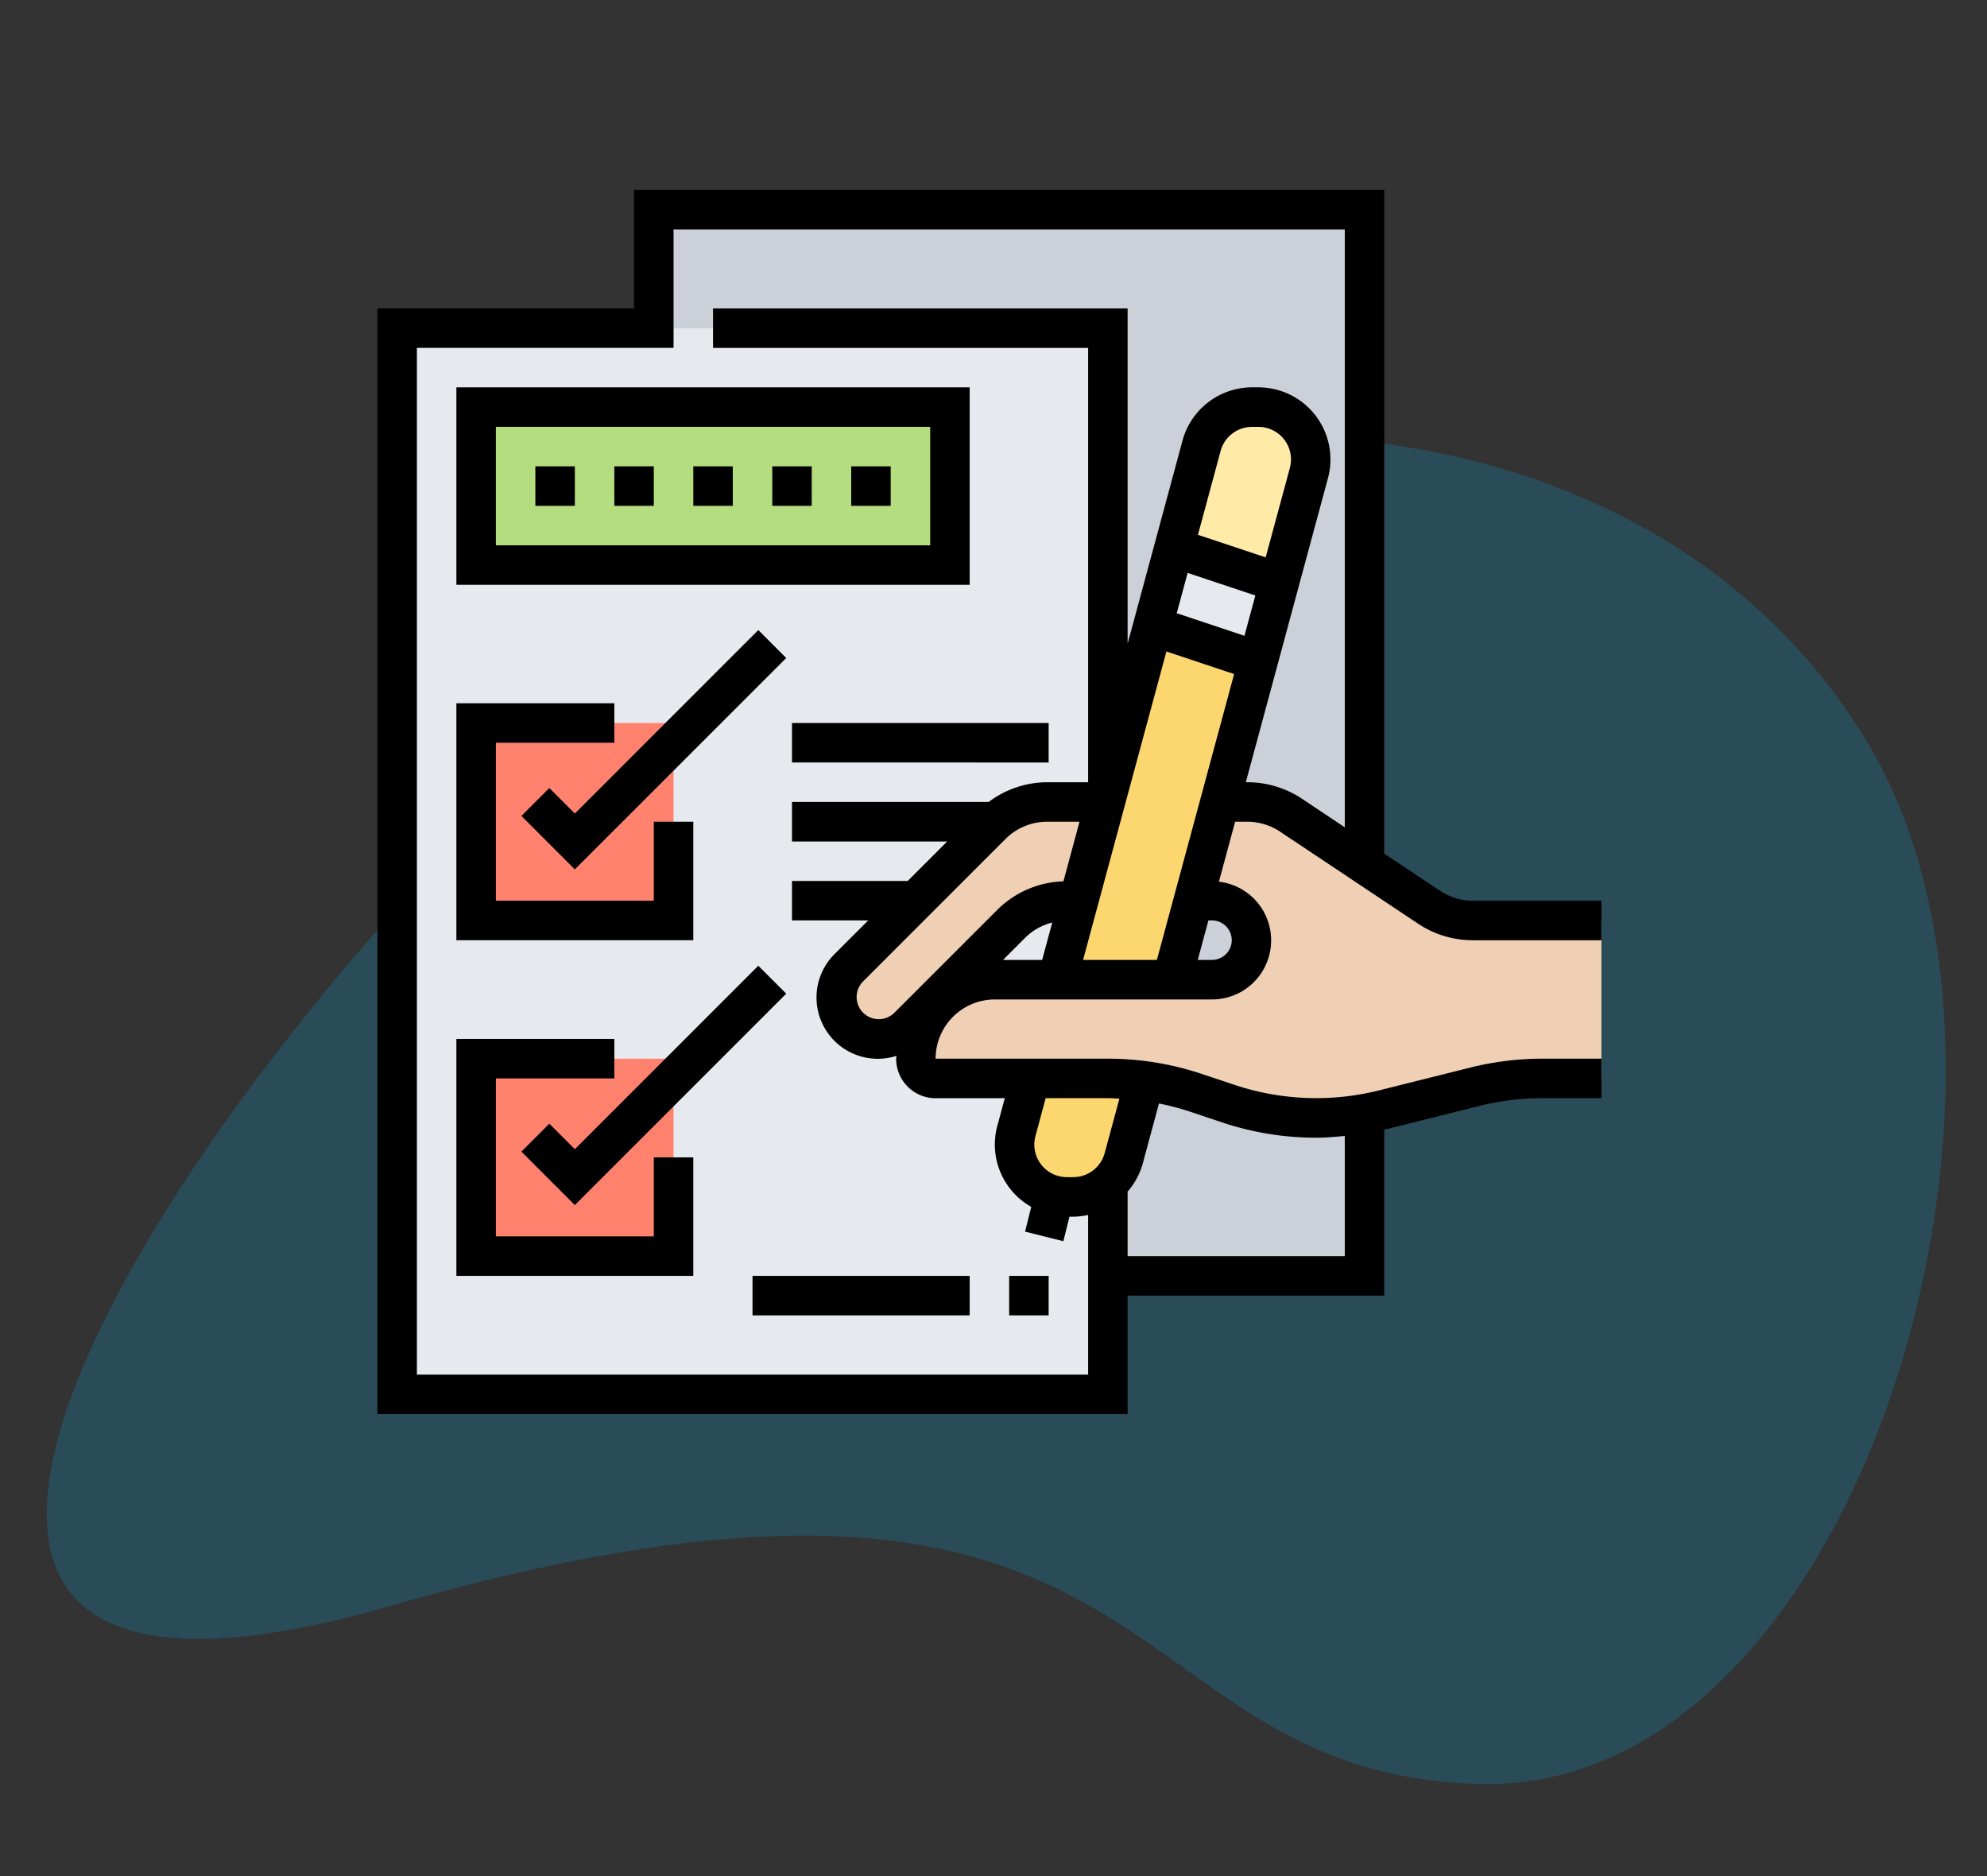<svg xmlns="http://www.w3.org/2000/svg" xmlns:xlink="http://www.w3.org/1999/xlink" width="179" height="169" viewBox="0 0 179 169">
  <rect x="0" y="0" width="179" height="169" fill="#333333" stroke="none"/>
  <defs>
    <clipPath id="clip-testing-all">
      <rect width="179" height="169"/>
    </clipPath>
  </defs>
  <g id="testing-all" clip-path="url(#clip-testing-all)">
    <g id="Group_3" data-name="Group 3" transform="translate(4.205 37.117)">
      <path id="Path_167684-2" data-name="Path 167684-2" d="M164.43,30.459c17.4,30.136-1.109,93.908-35.26,93.109s-26.821-36.543-98.264-16.02-1.612-71.822,35.258-93.11S147.03.322,164.43,30.459Z" transform="translate(0 0)" fill="#00afef" opacity="0.2" style="isolation: isolate"/>
    </g>
    <g id="checklist_1_" data-name="checklist (1)" transform="translate(34 17.105)">
      <path id="Path_171771" data-name="Path 171771" d="M319.12,364.365v14.228H296v-8.305a4.669,4.669,0,0,0,1.422-2.294l1.9-6.954a23.807,23.807,0,0,1,4.553,1.05l3.006,1a24.7,24.7,0,0,0,7.878,1.281,22.956,22.956,0,0,0,4.286-.392Zm0,0" transform="translate(-230.196 -280.777)" fill="#ccd1d9"/>
      <path id="Path_171772" data-name="Path 171772" d="M328.118,289.049a3.559,3.559,0,0,1-2.525,6.065H322L323.921,288h1.672A3.552,3.552,0,0,1,328.118,289.049Zm0,0" transform="translate(-250.417 -223.975)" fill="#ccd1d9"/>
      <path id="Path_171773" data-name="Path 171773" d="M239.018,288.106l-1.885,7.007H231.5a7.16,7.16,0,0,0-5.033,2.081l-.3-.3,6.812-6.812A7.121,7.121,0,0,1,238.005,288h.6Zm0,0" transform="translate(-175.883 -223.975)" fill="#e6e9ed"/>
      <path id="Path_171774" data-name="Path 171774" d="M210.277,248.266,207.911,257l-.409-.107h-.6a7.121,7.121,0,0,0-5.033,2.081l-6.812,6.812-2.437,2.454a3.769,3.769,0,0,1-2.668,1.1,3.836,3.836,0,0,1-2.685-1.1,3.757,3.757,0,0,1,.017-5.335l12.805-12.823A7.121,7.121,0,0,1,205.119,248h4.161Zm0,0" transform="translate(-144.775 -192.867)" fill="#f0d0b4"/>
      <path id="Path_171775" data-name="Path 171775" d="M152.9,59.576v-40.9H112V8h64.025V66.69l-.124.178-6.492-4.322a7.057,7.057,0,0,0-3.948-1.191h-2.454l3.432-12.68,1.9-7.078,2.668-9.871a4.839,4.839,0,0,0,.16-1.227,4.706,4.706,0,0,0-4.7-4.713h-.587a4.7,4.7,0,0,0-4.535,3.486l-2.472,9.177-1.921,7.06-3.824,14.139Zm0,0" transform="translate(-87.101 -6.222)" fill="#ccd1d9"/>
      <path id="Path_171776" data-name="Path 171776" d="M72.025,96.9l.231.071-.533,1.974-1-.267H66.565a7.121,7.121,0,0,0-5.033,2.081L48.727,113.587a3.757,3.757,0,0,0-.017,5.335,3.836,3.836,0,0,0,2.685,1.1,3.769,3.769,0,0,0,2.668-1.1l2.437-2.454.3.3A7.16,7.16,0,0,0,54.72,121.8a1.784,1.784,0,0,0,1.778,1.778h8.572l-1.28,4.731a4.867,4.867,0,0,0-.178,1.227,4.721,4.721,0,0,0,4.713,4.713h.587a4.677,4.677,0,0,0,3.112-1.191v18.976H8V56H72.025Zm0,0" transform="translate(-6.221 -43.551)" fill="#e6e9ed"/>
      <path id="Path_171777" data-name="Path 171777" d="M40,88H82.683v14.228H40Zm0,0" transform="translate(-31.108 -68.437)" fill="#b4dd7f"/>
      <path id="Path_171778" data-name="Path 171778" d="M52.449,352h5.335v17.785H40V352Zm0,0" transform="translate(-31.108 -273.747)" fill="#ff826e"/>
      <path id="Path_171779" data-name="Path 171779" d="M52.449,216h5.335v17.785H40V216Zm0,0" transform="translate(-31.108 -167.981)" fill="#ff826e"/>
      <path id="Path_171780" data-name="Path 171780" d="M335.168,92.712a4.838,4.838,0,0,1-.16,1.227l-2.668,9.871-9.462-3.148,2.472-9.177A4.7,4.7,0,0,1,329.886,88h.587a4.706,4.706,0,0,1,4.7,4.713Zm0,0" transform="translate(-251.1 -68.437)" fill="#ffeaa7"/>
      <path id="Path_171781" data-name="Path 171781" d="M325.621,148.109l-1.9,7.078-9.479-3.166,1.921-7.06Zm0,0" transform="translate(-244.38 -112.735)" fill="#e6e9ed"/>
      <path id="Path_171782" data-name="Path 171782" d="M266.572,369.48a4.677,4.677,0,0,1-3.112,1.191h-.587a4.721,4.721,0,0,1-4.713-4.713,4.868,4.868,0,0,1,.178-1.227l1.28-4.731h6.954a23.1,23.1,0,0,1,3.326.231l-1.9,6.954a4.669,4.669,0,0,1-1.422,2.294Zm0,0" transform="translate(-200.769 -279.969)" fill="#fcd770"/>
      <path id="Path_171783" data-name="Path 171783" d="M290.174,192.565l-4.322,16.006H275.519l1.885-7.007,2.366-8.733.533-1.974,3.824-14.139,9.479,3.166Zm0,0" transform="translate(-214.269 -137.433)" fill="#fcd770"/>
      <path id="Path_171784" data-name="Path 171784" d="M238.791,273.13a23.1,23.1,0,0,0-3.326-.231H219.939a1.784,1.784,0,0,1-1.778-1.778,7.1,7.1,0,0,1,7.114-7.114h19.563a3.557,3.557,0,1,0,0-7.114h-1.672l2.4-8.892h2.454a7.057,7.057,0,0,1,3.948,1.191l6.492,4.322,5.94,3.966a7.06,7.06,0,0,0,3.949,1.191h11.577V272.9h-5.335a24.713,24.713,0,0,0-6.047.747l-8.27,2.063c-.587.142-1.174.267-1.761.355a22.955,22.955,0,0,1-4.286.392,24.7,24.7,0,0,1-7.878-1.281l-3.006-1a23.811,23.811,0,0,0-4.553-1.05Zm0,0" transform="translate(-169.661 -192.867)" fill="#f0d0b4"/>
      <path id="Path_171785" data-name="Path 171785" d="M78.365,56.911a5.315,5.315,0,0,1,2.959.9l12.421,8.281a8.882,8.882,0,0,0,4.933,1.494h11.587V64.025H98.68a5.323,5.323,0,0,1-2.961-.9L90.7,59.784V0H23.12V10.671H0v99.595H67.582V99.594H90.7V84.632c.112-.027.228-.036.34-.064L99.313,82.5a23.258,23.258,0,0,1,5.617-.69h5.335V78.253H104.93a26.749,26.749,0,0,0-6.477.8l-8.273,2.068a23.249,23.249,0,0,1-12.935-.5l-3-1A26.648,26.648,0,0,0,65.8,78.253H50.284a5.342,5.342,0,0,1,5.335-5.335H75.183a5.322,5.322,0,0,0,.624-10.608l1.46-5.4ZM76.118,84a26.623,26.623,0,0,0,8.446,1.371c.863,0,1.724-.075,2.581-.158V96.037H67.582V90.22a6.415,6.415,0,0,0,1.368-2.536l1.456-5.394A22.954,22.954,0,0,1,73.122,83Zm-9.276-2.145-1.325,4.9a2.937,2.937,0,0,1-2.831,2.168h-.577a2.931,2.931,0,0,1-2.829-3.7L60.2,81.81h5.6c.346,0,.692.027,1.039.041ZM56.518,81.81,55.846,84.3A6.446,6.446,0,0,0,58.9,91.6l-.558,2.23,3.45.863.553-2.209h.341a6.459,6.459,0,0,0,1.339-.156v14.384H3.557V14.228h23.12V3.557H87.145V57.413L83.3,54.848a8.878,8.878,0,0,0-4.933-1.494h-.137l7.4-27.387a6.492,6.492,0,0,0-6.264-8.183H78.79a6.5,6.5,0,0,0-6.264,4.8L67.582,40.875v-30.2H30.234v3.557H64.025V53.354H60.347a8.8,8.8,0,0,0-5.284,1.778H37.348V58.69H51.327L47.77,62.247H37.348V65.8h6.866l-2.972,2.972A5.519,5.519,0,0,0,46.756,78c0,.087-.027.169-.027.258a3.56,3.56,0,0,0,3.557,3.557Zm13.7-12.449H63.568l7.51-27.787,6.1,2.033ZM56.573,58.472a5.3,5.3,0,0,1,3.774-1.561h2.9L61.8,62.279a8.808,8.808,0,0,0-5.96,2.571L46.576,74.11A1.994,1.994,0,0,1,43.171,72.7a1.981,1.981,0,0,1,.585-1.41Zm1.778,8.892a5.279,5.279,0,0,1,2.442-1.375l-.911,3.37H56.358ZM82.2,25.039,80.018,33.1l-6.1-2.033,2.042-7.554a2.94,2.94,0,0,1,2.831-2.168h.577a2.932,2.932,0,0,1,2.829,3.7ZM72.989,34.5l6.1,2.033-.982,3.63-6.1-2.033Zm2.194,31.3a1.778,1.778,0,0,1,0,3.557H73.9l.962-3.557Zm0,0" transform="translate(0 0)"/>
      <path id="Path_171786" data-name="Path 171786" d="M78.24,80H32V97.785H78.24ZM74.683,94.228H35.557V83.557H74.683Zm0,0" transform="translate(-24.886 -62.215)"/>
      <path id="Path_171787" data-name="Path 171787" d="M64,112h3.557v3.557H64Zm0,0" transform="translate(-49.772 -87.101)"/>
      <path id="Path_171788" data-name="Path 171788" d="M96,112h3.557v3.557H96Zm0,0" transform="translate(-74.658 -87.101)"/>
      <path id="Path_171789" data-name="Path 171789" d="M128,112h3.557v3.557H128Zm0,0" transform="translate(-99.544 -87.101)"/>
      <path id="Path_171790" data-name="Path 171790" d="M160,112h3.557v3.557H160Zm0,0" transform="translate(-124.43 -87.101)"/>
      <path id="Path_171791" data-name="Path 171791" d="M192,112h3.557v3.557H192Zm0,0" transform="translate(-149.317 -87.101)"/>
      <path id="Path_171792" data-name="Path 171792" d="M53.342,218.671H49.785v7.114H35.557V211.557H46.228V208H32v21.342H53.342Zm0,0" transform="translate(-24.886 -161.76)"/>
      <path id="Path_171793" data-name="Path 171793" d="M79.686,178.344,63.158,194.871l-2.3-2.3-2.515,2.515,4.814,4.814L82.2,180.859Zm0,0" transform="translate(-45.373 -138.697)"/>
      <path id="Path_171794" data-name="Path 171794" d="M49.785,361.785H35.557V347.557H46.228V344H32v21.342H53.342V354.671H49.785Zm0,0" transform="translate(-24.886 -267.526)"/>
      <path id="Path_171795" data-name="Path 171795" d="M60.859,328.572l-2.515,2.515,4.814,4.814L82.2,316.859l-2.515-2.515L63.158,330.871Zm0,0" transform="translate(-45.373 -244.463)"/>
      <path id="Path_171796" data-name="Path 171796" d="M256,440h3.557v3.557H256Zm0,0" transform="translate(-199.089 -342.184)"/>
      <path id="Path_171797" data-name="Path 171797" d="M152,440h19.563v3.557H152Zm0,0" transform="translate(-118.209 -342.184)"/>
      <path id="Path_171798" data-name="Path 171798" d="M168,216h23.12v3.557H168Zm0,0" transform="translate(-130.652 -167.981)"/>
    </g>
  </g>
</svg>
